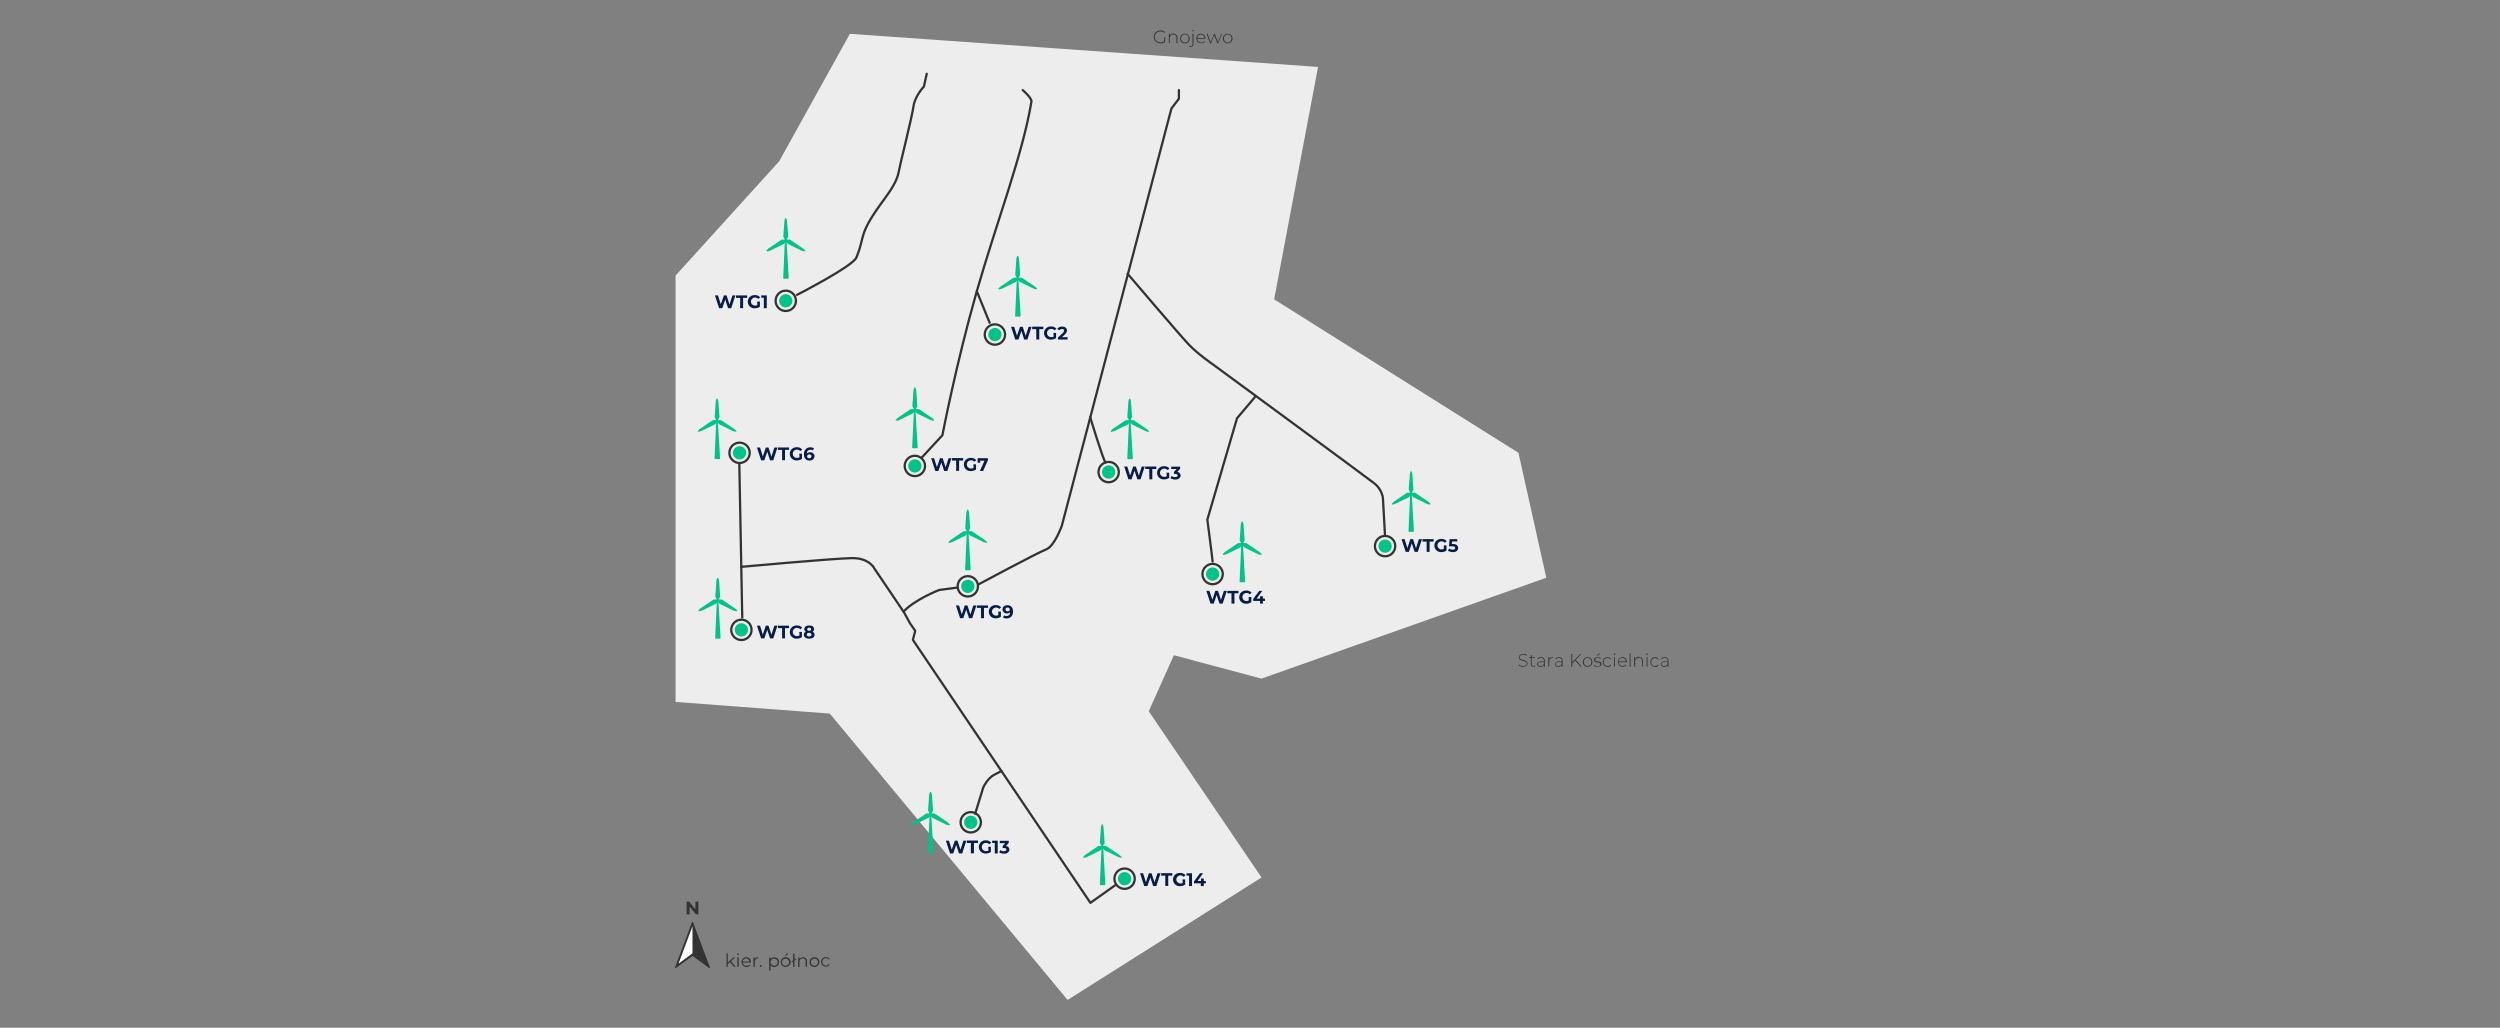 <?xml version="1.0" encoding="UTF-8"?> <svg xmlns="http://www.w3.org/2000/svg" xmlns:xlink="http://www.w3.org/1999/xlink" version="1.1" id="Layer_1" x="0px" y="0px" viewBox="0 0 2039.4 838.4" style="enable-background:new 0 0 2039.4 838.4;" xml:space="preserve"><rect x="0" y="0" width="2039.4" height="838.4" fill="#808080" stroke="none"/> <style type="text/css"> .st0{fill:#EDEDED;} .st1{fill-rule:evenodd;clip-rule:evenodd;fill:#333333;stroke:#333333;stroke-width:0.93;stroke-linecap:round;stroke-linejoin:round;stroke-miterlimit:4;} .st2{fill-rule:evenodd;clip-rule:evenodd;fill:#FFFFFF;} .st3{fill:#333333;} .st4{fill:none;stroke:#333333;stroke-width:1.86;stroke-linecap:round;stroke-linejoin:round;stroke-miterlimit:4;} .st5{fill:#00C389;} .st6{fill:#071D49;} </style> <polygon class="st0" points="693.3,27.6 635.6,131.6 551.1,224.8 551.1,572.6 676.9,582.1 870.9,815.7 1029.1,715.8 937.1,580.2 957.6,534.5 1029,553.6 1261.4,471.3 1238.7,369.4 1039.4,244.2 1075.2,54.6 "></polygon> <g> <path class="st1" d="M551.1,789.3l13.8-10.1l13.8,10.1l-13.8-36.8l-6.9,18.4L551.1,789.3z"></path> <path class="st2" d="M564.9,755.6v22.1l-11.4,8.4l5.7-15.2L564.9,755.6z"></path> </g> <path class="st3" d="M569.7,735.5v10.4h-2l-5.2-6.3v6.3h-2.4v-10.4h2l5.2,6.3v-6.3H569.7z"></path> <path class="st3" d="M595.5,784.8l-1.8,1.7v2.2h-1v-11h1v7.5l4.7-4.3h1.3l-3.3,3.2l3.7,4.6h-1.3L595.5,784.8z"></path> <path class="st3" d="M601.3,778.5c0-0.4,0.3-0.8,0.8-0.8c0,0,0,0,0,0c0.4,0,0.8,0.3,0.8,0.7c0,0,0,0,0,0c0,0.4-0.4,0.7-0.9,0.7 C601.6,779.1,601.3,778.8,601.3,778.5L601.3,778.5z M601.5,780.9h1.1v7.8h-1.1V780.9z"></path> <path class="st3" d="M612.4,785.2h-6.5c0.1,1.6,1.5,2.8,3.1,2.7c0,0,0,0,0,0c0.9,0,1.8-0.3,2.4-1l0.6,0.7c-1.6,1.7-4.2,1.7-5.8,0.1 c-0.8-0.7-1.2-1.8-1.3-2.9c-0.1-2.1,1.5-3.9,3.5-4c0.1,0,0.2,0,0.3,0c2.1,0,3.8,1.6,3.8,3.7c0,0.1,0,0.2,0,0.3 C612.4,784.9,612.4,785,612.4,785.2z M605.8,784.4h5.5c-0.1-1.5-1.4-2.7-2.9-2.6C607,781.8,605.9,783,605.8,784.4z"></path> <path class="st3" d="M618.5,780.9v1h-0.2c-1.6,0-2.6,1-2.6,2.9v4h-1.1v-7.8h1v1.5C616.1,781.4,617.3,780.7,618.5,780.9z"></path> <path class="st3" d="M619.8,788c0-0.4,0.3-0.8,0.8-0.8c0,0,0,0,0,0c0.4,0,0.8,0.4,0.8,0.8c0,0.4-0.4,0.8-0.8,0.8 C620.2,788.8,619.8,788.4,619.8,788C619.8,788,619.8,788,619.8,788z"></path> <path class="st3" d="M635.5,784.8c0.1,2.1-1.5,3.9-3.6,4c-0.1,0-0.2,0-0.3,0c-1.2,0-2.3-0.5-3-1.5v4.4h-1.1v-10.7h1v1.5 c0.6-1,1.8-1.6,3-1.6c2.1-0.1,3.9,1.5,4,3.6C635.5,784.6,635.5,784.7,635.5,784.8z M634.4,784.8c0-1.6-1.4-2.9-3-2.8 c-1.6,0-2.9,1.4-2.8,3c0,1.6,1.3,2.8,2.9,2.8c1.6,0,2.9-1.2,2.9-2.8C634.4,784.9,634.4,784.9,634.4,784.8z"></path> <path class="st3" d="M636.9,784.8c0-2.2,1.8-4,4-4c2.2,0,4,1.8,4,4c0,2.2-1.8,4-4,4c-2.1,0.1-3.9-1.6-4-3.7 C636.9,785.1,636.9,784.9,636.9,784.8z M643.7,784.8c0-1.6-1.4-2.9-3-2.8c-1.6,0-2.9,1.4-2.8,3c0,1.6,1.3,2.8,2.9,2.8 c1.6,0,2.9-1.2,2.9-2.8C643.8,785,643.8,784.9,643.7,784.8z M641.9,777.8h1.4l-2.4,1.8h-1L641.9,777.8z"></path> <path class="st3" d="M648.1,783.6v5.2h-1.1v-4.4l-1,0.8l-0.5-0.6l1.5-1.1v-5.6h1.1v4.8l1-0.8l0.5,0.7L648.1,783.6z"></path> <path class="st3" d="M658.3,784.2v4.5h-1.1v-4.4c0.2-1.2-0.6-2.3-1.8-2.5c-0.2,0-0.3,0-0.5,0c-1.4-0.1-2.6,1-2.7,2.4 c0,0.2,0,0.3,0,0.5v4.1h-1.1v-7.8h1v1.4c0.7-1,1.8-1.6,3-1.5c1.7-0.1,3.1,1.1,3.2,2.8C658.4,783.8,658.4,784,658.3,784.2z"></path> <path class="st3" d="M660.4,784.8c0-2.2,1.8-4,4-4c2.2,0,4,1.8,4,4c0,2.2-1.8,4-4,4c-2.1,0.1-3.9-1.6-4-3.7 C660.4,785.1,660.4,784.9,660.4,784.8z M667.3,784.8c0-1.6-1.4-2.9-3-2.8c-1.6,0-2.9,1.4-2.8,3c0,1.6,1.3,2.8,2.9,2.8 c1.6,0,2.9-1.2,2.9-2.8C667.3,785,667.3,784.9,667.3,784.8z"></path> <path class="st3" d="M669.8,784.8c-0.1-2.1,1.6-3.9,3.7-4c0.1,0,0.2,0,0.3,0c1.2-0.1,2.4,0.5,3.1,1.5l-0.8,0.5 c-0.5-0.8-1.4-1.2-2.3-1.2c-1.7,0-3,1.4-3,3.1c0,1.7,1.4,3,3,3c0.9,0,1.8-0.4,2.3-1.2l0.8,0.5c-0.7,1-1.8,1.6-3.1,1.5 c-2.1,0.1-3.9-1.6-4-3.7C669.8,785,669.8,784.9,669.8,784.8z"></path> <circle class="st4" cx="604.8" cy="513.8" r="8.3"></circle> <circle class="st5" cx="604.8" cy="513.8" r="5.4"></circle> <path class="st6" d="M634.2,510.4l-3.4,10.4h-2.6l-2.3-7l-2.4,7h-2.6l-3.4-10.4h2.5l2.3,7.3l2.4-7.3h2.2l2.4,7.4l2.4-7.4 L634.2,510.4z"></path> <path class="st6" d="M637.9,512.4h-3.3v-2h9.1v2h-3.3v8.4h-2.4V512.4z"></path> <path class="st6" d="M652,515.5h2.2v4.2c-1.2,0.9-2.7,1.3-4.2,1.3c-3,0.2-5.5-2.1-5.7-5c0-0.1,0-0.2,0-0.4c0-3.1,2.4-5.4,5.7-5.4 c1.6-0.1,3.2,0.6,4.4,1.8l-1.5,1.4c-0.7-0.8-1.7-1.2-2.7-1.2c-1.8-0.1-3.4,1.3-3.5,3.2c-0.1,1.8,1.3,3.4,3.2,3.5c0.1,0,0.2,0,0.4,0 c0.7,0,1.3-0.1,1.9-0.5L652,515.5z"></path> <path class="st6" d="M664.5,517.8c0,2-1.8,3.2-4.4,3.2c-2.6,0-4.4-1.2-4.4-3.2c0-1.1,0.6-2,1.6-2.5c-0.8-0.4-1.2-1.3-1.2-2.1 c0-1.8,1.6-3,4-3c2.4,0,4,1.1,4,3c0,0.9-0.5,1.7-1.2,2.1C663.8,515.8,664.5,516.7,664.5,517.8z M662,517.7c0-0.9-0.8-1.5-2-1.5 c-1.2,0-1.9,0.6-1.9,1.5s0.7,1.5,1.9,1.5C661.2,519.2,662,518.7,662,517.7L662,517.7z M658.5,513.3c0,0.8,0.6,1.3,1.6,1.3 c1,0,1.6-0.5,1.6-1.3s-0.7-1.3-1.6-1.3C659.1,512,658.5,512.5,658.5,513.3L658.5,513.3z"></path> <path class="st5" d="M599.9,496.5L599.9,496.5l-10.8-7.3c-0.1,0-0.2-0.1-0.2-0.1l-2.6-0.1l1.2-2.3c0-0.1,0-0.2,0-0.2l-0.9-12.9 c0,0,0-0.1,0-0.1l-0.6-1.8c-0.1-0.2-0.2-0.3-0.5-0.3c-0.2,0-0.4,0.1-0.5,0.3l-0.6,1.8c0,0,0,0.1,0,0.1l-0.9,12.9c0,0.1,0,0.2,0,0.2 l1.2,2.3l-2.6,0.1c-0.1,0-0.2,0-0.2,0.1l-10.7,7.2c0,0-0.1,0.1-0.1,0.1l-1.3,1.4c-0.1,0.2-0.1,0.4,0,0.6c0.1,0.1,0.2,0.2,0.4,0.2 h0.1l1.9-0.4h0.1l11.6-5.7c0.1,0,0.1-0.1,0.2-0.2l0.6-0.9l-1.3,28.9c0,0.3,0.2,0.6,0.5,0.6c0,0,0,0,0,0h3.3c0.2,0,0.3-0.1,0.4-0.2 c0.1-0.1,0.2-0.3,0.2-0.4l-1.7-29.3l0.8,1.3c0.1,0.1,0.1,0.1,0.2,0.2l11.6,5.7h0.1l1.9,0.4h0.1c0.2,0,0.3-0.1,0.4-0.2 c0.1-0.2,0.1-0.4,0-0.6L599.9,496.5z"></path> <circle class="st4" cx="603.3" cy="369.4" r="8.3"></circle> <circle class="st5" cx="603.3" cy="369.4" r="5.4"></circle> <path class="st6" d="M634.2,365.1l-3.4,10.4h-2.6l-2.3-7l-2.4,7h-2.6l-3.4-10.4h2.5l2.3,7.3l2.4-7.3h2.2l2.4,7.4l2.4-7.4H634.2z"></path> <path class="st6" d="M637.9,367h-3.3v-2h9.1v2h-3.3v8.4h-2.4V367z"></path> <path class="st6" d="M652,370.1h2.2v4.2c-1.2,0.9-2.7,1.3-4.2,1.3c-3,0.2-5.5-2.1-5.7-5c0-0.1,0-0.2,0-0.4c0-3.1,2.4-5.4,5.7-5.4 c1.6-0.1,3.2,0.6,4.4,1.8l-1.5,1.4c-0.7-0.8-1.7-1.2-2.7-1.2c-1.8-0.1-3.4,1.3-3.5,3.2c-0.1,1.8,1.3,3.4,3.2,3.5c0.1,0,0.2,0,0.4,0 c0.7,0,1.3-0.1,1.9-0.5L652,370.1z"></path> <path class="st6" d="M664.4,372.2c0,2.1-1.7,3.5-4,3.5c-2.9,0-4.6-1.8-4.6-5.2c0-3.6,2.2-5.6,5.3-5.6c1,0,2,0.2,2.9,0.7l-0.9,1.8 c-0.6-0.4-1.3-0.6-2-0.5c-1.7,0-2.9,1-2.9,3c0.7-0.6,1.6-1,2.6-0.9c1.8-0.2,3.5,1.1,3.7,2.9C664.3,371.9,664.4,372.1,664.4,372.2z M662,372.3c0-0.9-0.7-1.6-1.6-1.6c-0.1,0-0.1,0-0.2,0c-0.9-0.1-1.7,0.6-1.8,1.5c0,0,0,0.1,0,0.1c0,0.9,0.7,1.5,1.8,1.5 c0.9,0.1,1.6-0.5,1.7-1.4C662,372.4,662,372.4,662,372.3L662,372.3z"></path> <path class="st5" d="M599.3,350.2C599.3,350.2,599.3,350.1,599.3,350.2l-10.8-7.3c-0.1-0.1-0.2-0.1-0.2-0.1l-2.6-0.1l1.2-2.3 c0-0.1,0.1-0.2,0-0.2l-0.9-12.9c0,0,0-0.1,0-0.1l-0.6-1.8c0-0.2-0.2-0.3-0.4-0.4c-0.2,0-0.4,0.1-0.5,0.3l-0.6,1.8c0,0,0,0.1,0,0.1 l-0.9,12.9c0,0.1,0,0.2,0,0.2l1.2,2.3l-2.6,0.1c-0.1,0-0.2,0-0.2,0.1l-10.7,7.2l-0.1,0.1l-1.3,1.4c-0.1,0.2-0.2,0.4,0,0.5 c0.1,0.1,0.2,0.2,0.4,0.2h0.1l1.9-0.4c0,0,0.1,0,0.1,0l11.6-5.7c0.1,0,0.1-0.1,0.2-0.2l0.6-0.9l-1.3,28.9c0,0.2,0,0.3,0.2,0.4 c0.1,0.1,0.3,0.2,0.4,0.2h3.3c0.2,0,0.3-0.1,0.4-0.2c0.1-0.1,0.2-0.3,0.2-0.4l-1.8-29.3l0.8,1.3c0,0.1,0.1,0.1,0.2,0.2l11.6,5.7 c0,0,0.1,0,0.1,0l1.9,0.4h0.1c0.2,0,0.3-0.1,0.4-0.2c0.1-0.2,0.1-0.4,0-0.5L599.3,350.2z"></path> <circle class="st4" cx="641" cy="245.4" r="8.3"></circle> <circle class="st5" cx="641" cy="245.4" r="5.4"></circle> <path class="st6" d="M599.9,241l-3.4,10.4h-2.6l-2.3-7.1l-2.4,7.1h-2.6l-3.4-10.4h2.5l2.3,7.3l2.5-7.3h2.2l2.4,7.4l2.4-7.4H599.9z"></path> <path class="st6" d="M603.7,243h-3.3v-2h9.1v2h-3.3v8.4h-2.4V243z"></path> <path class="st6" d="M617.7,246h2.2v4.2c-1.2,0.9-2.7,1.3-4.2,1.3c-3,0.2-5.5-2.1-5.7-5c0-0.1,0-0.2,0-0.4c0-3.1,2.4-5.4,5.7-5.4 c1.6-0.1,3.2,0.6,4.4,1.8l-1.5,1.4c-0.7-0.8-1.7-1.2-2.7-1.2c-1.8,0-3.3,1.5-3.3,3.3c0,1.8,1.5,3.3,3.3,3.3c0.7,0,1.3-0.1,1.9-0.4 L617.7,246z"></path> <path class="st6" d="M625.5,241v10.4h-2.4v-8.5H621V241H625.5z"></path> <path class="st5" d="M655.4,202.9C655.3,202.9,655.3,202.8,655.4,202.9l-10.8-7.3c-0.1-0.1-0.2-0.1-0.2-0.1l-2.6-0.1l1.2-2.3 c0-0.1,0-0.2,0-0.2L642,180c0,0,0-0.1,0-0.1l-0.6-1.8c-0.1-0.2-0.4-0.4-0.6-0.3c-0.1,0-0.2,0.2-0.3,0.3l-0.6,1.8c0,0,0,0.1,0,0.1 l-0.9,12.9c0,0.1,0,0.2,0,0.2l1.2,2.3l-2.6,0.1c-0.1,0-0.2,0-0.2,0.1l-10.7,7.2c0,0-0.1,0-0.1,0.1l-1.3,1.4c-0.1,0.2-0.2,0.4,0,0.6 c0.1,0.1,0.2,0.2,0.4,0.2h0.1l1.9-0.4c0,0,0.1,0,0.1,0l11.6-5.7c0.1,0,0.2-0.1,0.2-0.2l0.6-0.9l-1.3,28.9c0,0.2,0,0.3,0.2,0.4 c0.1,0.1,0.3,0.2,0.4,0.2h3.3c0.3,0,0.6-0.3,0.6-0.6c0,0,0,0,0,0l-1.7-29.3l0.8,1.3c0,0.1,0.1,0.1,0.2,0.2l11.6,5.7c0,0,0.1,0,0.1,0 l1.9,0.4h0.1c0.2,0,0.3-0.1,0.4-0.2c0.1-0.2,0.1-0.4,0-0.6L655.4,202.9z"></path> <circle class="st4" cx="789.5" cy="478.3" r="8.3"></circle> <circle class="st5" cx="789.5" cy="478.3" r="5.4"></circle> <path class="st6" d="M796.5,493.9l-3.4,10.4h-2.6l-2.3-7l-2.4,7h-2.6l-3.4-10.4h2.5l2.3,7.3l2.4-7.3h2.2l2.4,7.4l2.4-7.4H796.5z"></path> <path class="st6" d="M800.2,495.9h-3.3v-2h9.1v2h-3.3v8.4h-2.4L800.2,495.9z"></path> <path class="st6" d="M814.3,498.9h2.2v4.2c-1.2,0.9-2.7,1.3-4.2,1.3c-3,0.2-5.5-2.1-5.7-5c0-0.1,0-0.2,0-0.4c0-3.1,2.4-5.4,5.7-5.4 c1.6-0.1,3.2,0.6,4.4,1.8l-1.5,1.4c-0.7-0.8-1.7-1.2-2.7-1.2c-1.8,0-3.3,1.5-3.3,3.3c0,1.8,1.5,3.3,3.3,3.3c0.7,0,1.3-0.1,1.9-0.4 L814.3,498.9z"></path> <path class="st6" d="M826.4,498.9c0,3.6-2.2,5.6-5.3,5.6c-1,0-2-0.2-2.9-0.7l0.9-1.8c0.6,0.4,1.3,0.6,2,0.5c1.7,0,2.9-1,2.9-3 c-0.7,0.6-1.6,1-2.6,0.9c-1.8,0.2-3.4-1.2-3.6-3c0-0.1,0-0.2,0-0.2c0-2.1,1.7-3.5,3.9-3.5C824.6,493.7,826.4,495.5,826.4,498.9z M823.7,497.1c0-0.9-0.7-1.5-1.8-1.5c-0.8-0.1-1.6,0.5-1.7,1.3c0,0.1,0,0.1,0,0.2c0,0.9,0.7,1.6,1.6,1.6c0.1,0,0.1,0,0.2,0 c0.9,0.1,1.7-0.6,1.8-1.4C823.7,497.1,823.7,497.1,823.7,497.1z"></path> <path class="st5" d="M803.8,440.8C803.8,440.8,803.8,440.7,803.8,440.8l-10.8-7.3c-0.1-0.1-0.2-0.1-0.2-0.1l-2.6-0.1l1.2-2.3 c0-0.1,0.1-0.2,0-0.2l-0.9-12.9c0,0,0-0.1,0-0.1l-0.6-1.8c-0.1-0.2-0.2-0.3-0.5-0.3c-0.2,0-0.4,0.1-0.5,0.3l-0.6,1.8 c0,0,0,0.1,0,0.1l-0.9,12.9c0,0.1,0,0.2,0,0.2l1.2,2.3l-2.6,0.1c-0.1,0-0.2,0-0.2,0.1l-10.7,7.2c0,0-0.1,0-0.1,0.1l-1.3,1.4 c-0.1,0.2-0.2,0.4,0,0.5c0.1,0.1,0.2,0.2,0.4,0.2h0.1l1.9-0.4c0,0,0.1,0,0.1,0l11.6-5.7c0.1,0,0.2-0.1,0.2-0.2l0.6-0.9l-1.3,28.9 c0,0.2,0,0.3,0.2,0.4c0.1,0.1,0.3,0.2,0.4,0.2h3.3c0.2,0,0.3-0.1,0.4-0.2c0.1-0.1,0.2-0.3,0.2-0.4l-1.7-29.4l0.8,1.3 c0,0.1,0.1,0.1,0.2,0.2l11.6,5.7c0,0,0.1,0,0.1,0l1.9,0.4h0.1c0.2,0,0.3-0.1,0.4-0.2c0.1-0.2,0.1-0.4,0-0.5L803.8,440.8z"></path> <circle class="st4" cx="791.9" cy="670.8" r="8.3"></circle> <circle class="st5" cx="791.9" cy="670.8" r="5.4"></circle> <path class="st6" d="M788.3,685.8l-3.4,10.4h-2.6l-2.3-7l-2.4,7h-2.6l-3.4-10.4h2.5l2.3,7.3l2.5-7.3h2.2l2.4,7.4l2.4-7.4H788.3z"></path> <path class="st6" d="M792,687.7h-3.3v-2h9.1v2h-3.3v8.4H792V687.7z"></path> <path class="st6" d="M806.1,690.8h2.2v4.2c-1.2,0.9-2.7,1.3-4.2,1.3c-3,0.1-5.5-2.2-5.6-5.2c-0.1-3,2.2-5.5,5.2-5.6 c0.2,0,0.3,0,0.5,0c1.6-0.1,3.2,0.6,4.4,1.8l-1.5,1.5c-0.7-0.8-1.7-1.2-2.7-1.2c-1.8-0.1-3.4,1.3-3.5,3.2c-0.1,1.8,1.3,3.4,3.2,3.5 c0.1,0,0.2,0,0.4,0c0.7,0,1.3-0.1,1.9-0.5L806.1,690.8z"></path> <path class="st6" d="M813.9,685.8v10.4h-2.4v-8.5h-2.1v-1.9H813.9z"></path> <path class="st6" d="M823.4,693c0,1.8-1.4,3.4-4.3,3.4c-1.4,0-2.8-0.4-4-1.1l0.9-1.8c0.9,0.6,1.9,1,3,0.9c1.2,0,2-0.5,2-1.3 s-0.6-1.3-2-1.3h-1.1v-1.6l2.1-2.4h-4.4v-1.9h7.3v1.6l-2.3,2.7C822.2,690.1,823.4,691.4,823.4,693z"></path> <path class="st5" d="M773.5,671.1C773.5,671,773.5,671,773.5,671.1l-10.8-7.3c-0.1-0.1-0.2-0.1-0.2-0.1l-2.6-0.1l1.2-2.3 c0-0.1,0-0.2,0-0.2l-0.9-12.9c0,0,0-0.1,0-0.1l-0.6-1.8c-0.1-0.2-0.2-0.3-0.5-0.3c-0.2,0-0.4,0.1-0.5,0.3L758,648c0,0,0,0.1,0,0.1 l-0.9,12.9c0,0.1,0,0.2,0,0.2l1.2,2.3l-2.6,0.1c-0.1,0-0.2,0-0.2,0.1l-10.7,7.2l-0.1,0.1l-1.3,1.4c-0.2,0.2-0.1,0.5,0.1,0.7 c0.1,0.1,0.2,0.1,0.3,0.1h0.1l1.9-0.4h0.1l11.6-5.7c0.1,0,0.1-0.1,0.2-0.2l0.6-0.9L757,695c0,0.2,0,0.3,0.2,0.4 c0.1,0.1,0.3,0.2,0.4,0.2h3.3c0.2,0,0.3-0.1,0.4-0.2c0.1-0.1,0.2-0.3,0.2-0.4l-1.8-29.3l0.8,1.3c0.1,0.1,0.1,0.1,0.2,0.2l11.6,5.7 h0.1l1.9,0.4h0.1c0.2,0,0.3-0.1,0.4-0.2c0.1-0.2,0.1-0.4,0-0.5L773.5,671.1z"></path> <circle class="st4" cx="904.4" cy="385.1" r="8.3"></circle> <circle class="st5" cx="904.4" cy="385.1" r="5.4"></circle> <path class="st6" d="M933.8,380.6l-3.4,10.4h-2.6l-2.3-7l-2.4,7h-2.6l-3.4-10.4h2.5l2.3,7.3l2.5-7.3h2.2l2.4,7.4l2.4-7.4 L933.8,380.6z"></path> <path class="st6" d="M937.5,382.6h-3.3v-2h9.1v2H940v8.4h-2.4L937.5,382.6z"></path> <path class="st6" d="M951.6,385.6h2.2v4.2c-1.2,0.9-2.7,1.3-4.2,1.3c-3,0.2-5.5-2.1-5.7-5c0-0.1,0-0.2,0-0.4c0-3.1,2.4-5.4,5.7-5.4 c1.6-0.1,3.2,0.6,4.4,1.8l-1.5,1.4c-0.7-0.8-1.7-1.2-2.7-1.2c-1.8-0.1-3.4,1.3-3.5,3.2c-0.1,1.8,1.3,3.4,3.2,3.5c0.1,0,0.2,0,0.4,0 c0.7,0,1.3-0.1,1.9-0.5L951.6,385.6z"></path> <path class="st6" d="M963.1,387.8c0,1.8-1.4,3.4-4.3,3.4c-1.4,0-2.8-0.4-4-1.1l0.9-1.8c0.9,0.6,1.9,1,3,0.9c1.2,0,2-0.5,2-1.3 c0-0.8-0.6-1.3-2-1.3h-1.1V385l2.2-2.4h-4.4v-1.9h7.3v1.6l-2.3,2.7C961.8,385,963.1,386.3,963.1,387.8z"></path> <path class="st5" d="M935.8,350.2C935.7,350.2,935.7,350.1,935.8,350.2l-10.8-7.3c-0.1-0.1-0.2-0.1-0.2-0.1l-2.6-0.1l1.2-2.3 c0-0.1,0.1-0.2,0.1-0.2l-0.9-12.9c0,0,0-0.1,0-0.1l-0.6-1.8c-0.1-0.3-0.4-0.4-0.6-0.3c-0.1,0-0.3,0.2-0.3,0.3l-0.6,1.8v0.1 l-0.9,12.9c0,0.1,0,0.2,0.1,0.2l1.2,2.3l-2.6,0.1c-0.1,0-0.2,0-0.2,0.1l-10.7,7.2c0,0-0.1,0-0.1,0.1l-1.2,1.4 c-0.1,0.2-0.2,0.4-0.1,0.5c0.1,0.1,0.2,0.2,0.4,0.2h0.1l1.9-0.4c0,0,0.1,0,0.1,0l11.6-5.7c0.1,0,0.2-0.1,0.2-0.2l0.6-0.9l-1.3,28.9 c0,0.2,0,0.3,0.2,0.4c0.1,0.1,0.3,0.2,0.4,0.2h3.3c0.2,0,0.3-0.1,0.4-0.2c0.1-0.1,0.2-0.3,0.2-0.4l-1.8-29.3l0.8,1.3 c0,0.1,0.1,0.1,0.2,0.2l11.6,5.7c0,0,0.1,0,0.1,0l1.9,0.4h0.1c0.2,0,0.3-0.1,0.4-0.2c0.1-0.2,0.1-0.4-0.1-0.5L935.8,350.2z"></path> <circle class="st4" cx="811.6" cy="272.9" r="8.3"></circle> <circle class="st5" cx="811.6" cy="272.9" r="5.4"></circle> <path class="st6" d="M841.5,266.6l-3.4,10.4h-2.6l-2.3-7l-2.4,7h-2.6l-3.4-10.4h2.5l2.3,7.3l2.5-7.3h2.2l2.4,7.4l2.4-7.4 L841.5,266.6z"></path> <path class="st6" d="M845.3,268.5h-3.3v-2h9.1v2h-3.3v8.5h-2.4L845.3,268.5z"></path> <path class="st6" d="M859.3,271.6h2.2v4.2c-1.2,0.9-2.7,1.3-4.2,1.3c-3,0.1-5.5-2.2-5.6-5.2c-0.1-3,2.2-5.5,5.2-5.6 c0.2,0,0.3,0,0.5,0c1.6-0.1,3.2,0.6,4.4,1.8l-1.5,1.4c-0.7-0.8-1.7-1.2-2.7-1.2c-1.8-0.1-3.4,1.3-3.5,3.2s1.3,3.4,3.2,3.5 c0.1,0,0.2,0,0.4,0c0.7,0,1.3-0.1,1.9-0.5L859.3,271.6z"></path> <path class="st6" d="M870.9,275v2H863v-1.6l4-3.8c0.9-0.9,1.1-1.4,1.1-1.9c0-0.8-0.6-1.3-1.7-1.3c-0.8,0-1.6,0.3-2.2,1l-1.8-1.1 c1-1.3,2.5-2,4.1-1.9c2.3,0,3.9,1.2,3.9,3.1c0,1-0.3,1.9-1.7,3.3l-2.4,2.3L870.9,275z"></path> <path class="st5" d="M844.6,234C844.6,234,844.5,233.9,844.6,234l-10.8-7.3c-0.1-0.1-0.2-0.1-0.2-0.1l-2.6-0.1l1.2-2.3 c0-0.1,0.1-0.2,0-0.3l-0.9-12.9c0,0,0-0.1,0-0.1l-0.6-1.8c-0.1-0.2-0.2-0.3-0.5-0.3c-0.2,0-0.4,0.1-0.5,0.3l-0.6,1.8 c0,0,0,0.1,0,0.1l-0.9,12.9c0,0.1,0,0.2,0,0.3l1.2,2.3l-2.6,0.1c-0.1,0-0.2,0-0.2,0.1l-10.7,7.2l-0.1,0.1l-1.3,1.4 c-0.1,0.2-0.2,0.4,0,0.5c0.1,0.1,0.2,0.2,0.4,0.2h0.1l1.9-0.4c0,0,0.1,0,0.1,0l11.6-5.7c0.1,0,0.1-0.1,0.2-0.2l0.6-0.9l-1.3,28.8 c0,0.2,0,0.3,0.2,0.4c0.1,0.1,0.3,0.2,0.4,0.2h3.3c0.2,0,0.3-0.1,0.4-0.2c0.1-0.1,0.2-0.3,0.2-0.4l-1.8-29.3l0.8,1.3 c0.1,0.1,0.1,0.1,0.2,0.2l11.6,5.7h0.1l1.9,0.4h0.1c0.2,0,0.3-0.1,0.4-0.2c0.1-0.2,0.1-0.4,0-0.5L844.6,234z"></path> <circle class="st4" cx="917.4" cy="716.8" r="8.3"></circle> <circle class="st5" cx="917.4" cy="716.8" r="5.4"></circle> <path class="st6" d="M946.7,712.4l-3.4,10.4h-2.6l-2.3-7l-2.4,7h-2.6l-3.4-10.4h2.5l2.3,7.3l2.4-7.3h2.2l2.4,7.4l2.4-7.4H946.7z"></path> <path class="st6" d="M950.5,714.3h-3.3v-2h9.1v2h-3.3v8.4h-2.4V714.3z"></path> <path class="st6" d="M964.6,717.4h2.2v4.2c-1.2,0.9-2.7,1.3-4.2,1.3c-3,0.2-5.5-2.1-5.7-5.1c-0.2-3,2.1-5.5,5.1-5.7 c0.2,0,0.4,0,0.7,0c1.6-0.1,3.2,0.6,4.4,1.8l-1.5,1.4c-0.7-0.8-1.7-1.2-2.7-1.2c-1.8,0-3.3,1.5-3.3,3.3s1.5,3.3,3.3,3.3c0,0,0,0,0,0 c0.7,0,1.3-0.1,1.9-0.4L964.6,717.4z"></path> <path class="st6" d="M972.4,712.4v10.4h-2.4v-8.5h-2.1v-1.9H972.4z"></path> <path class="st6" d="M983.7,720.6H982v2.2h-2.4v-2.2H974V719l4.9-6.6h2.5l-4.5,6.3h2.8v-2h2.3v2h1.7L983.7,720.6z"></path> <path class="st5" d="M913.4,697.6L913.4,697.6l-10.8-7.3c-0.1,0-0.2-0.1-0.2-0.1l-2.6-0.1l1.2-2.3c0-0.1,0.1-0.2,0.1-0.3l-0.9-12.9 c0,0,0-0.1,0-0.1l-0.6-1.8c-0.1-0.3-0.4-0.4-0.6-0.3c-0.1,0-0.3,0.2-0.3,0.3l-0.6,1.8v0.1l-0.9,12.9c0,0.1,0,0.2,0.1,0.3l1.2,2.3 l-2.6,0.1c-0.1,0-0.2,0-0.2,0.1l-10.7,7.2l-0.1,0.1l-1.2,1.5c-0.1,0.2-0.2,0.4-0.1,0.5c0.1,0.1,0.2,0.2,0.4,0.2h0.1l1.9-0.4h0.1 l11.6-5.7c0.1,0,0.1-0.1,0.2-0.2l0.6-0.9l-1.3,28.9c0,0.2,0,0.3,0.2,0.4c0.1,0.1,0.3,0.2,0.4,0.2h3.3c0.3,0,0.6-0.3,0.6-0.6 c0,0,0,0,0-0.1l-1.7-29.3l0.8,1.3c0,0.1,0.1,0.1,0.2,0.2l11.6,5.7h0.1l1.9,0.4h0.1c0.2,0,0.3-0.1,0.4-0.2c0.1-0.2,0.1-0.4-0.1-0.5 L913.4,697.6z"></path> <circle class="st4" cx="989.2" cy="468.3" r="8.3"></circle> <circle class="st5" cx="989.2" cy="468.3" r="5.4"></circle> <path class="st6" d="M1000.8,482l-3.4,10.4h-2.6l-2.3-7l-2.4,7h-2.6l-3.4-10.4h2.5l2.4,7.3l2.4-7.3h2.2l2.4,7.4l2.4-7.4H1000.8z"></path> <path class="st6" d="M1004.5,484h-3.3v-2h9.1v2h-3.3v8.4h-2.4V484z"></path> <path class="st6" d="M1018.6,487h2.2v4.2c-1.2,0.9-2.7,1.3-4.2,1.3c-3,0.2-5.5-2.1-5.7-5c0-0.1,0-0.2,0-0.4c0-3.1,2.4-5.4,5.7-5.4 c1.6-0.1,3.2,0.6,4.4,1.8l-1.5,1.4c-0.7-0.8-1.7-1.2-2.7-1.2c-1.8,0-3.3,1.5-3.3,3.3s1.5,3.3,3.3,3.3c0.7,0,1.3-0.1,1.9-0.5 L1018.6,487z"></path> <path class="st6" d="M1031.9,490.2h-1.7v2.2h-2.3v-2.2h-5.6v-1.6l4.9-6.6h2.5l-4.6,6.3h2.8v-1.9h2.3v1.9h1.7L1031.9,490.2z"></path> <path class="st5" d="M1027.7,450.5L1027.7,450.5l-10.8-7.3c-0.1-0.1-0.2-0.1-0.2-0.1l-2.6-0.1l1.2-2.3c0-0.1,0-0.2,0-0.2l-0.9-12.9 c0,0,0-0.1,0-0.1l-0.6-1.8c-0.1-0.2-0.2-0.3-0.5-0.3c-0.2,0-0.4,0.1-0.5,0.3l-0.6,1.8c0,0,0,0.1,0,0.1l-0.9,12.9c0,0.1,0,0.2,0,0.2 l1.2,2.3l-2.6,0.1c-0.1,0-0.2,0-0.2,0.1l-10.7,7.2c0,0-0.1,0-0.1,0.1l-1.3,1.5c-0.1,0.2-0.1,0.4,0,0.5c0.1,0.1,0.2,0.2,0.4,0.2h0.1 l1.9-0.4h0.1l11.6-5.7c0.1,0,0.2-0.1,0.2-0.2l0.6-0.9l-1.3,28.9c0,0.2,0,0.3,0.2,0.4c0.1,0.1,0.3,0.2,0.4,0.2h3.3 c0.2,0,0.3-0.1,0.4-0.2c0.1-0.1,0.2-0.3,0.2-0.4l-1.7-29.3l0.8,1.3c0,0.1,0.1,0.1,0.2,0.2l11.6,5.7h0.1l1.9,0.4h0.1 c0.2,0,0.3-0.1,0.4-0.2c0.1-0.2,0.1-0.4,0-0.5L1027.7,450.5z"></path> <circle class="st4" cx="1129.9" cy="445.5" r="8.3"></circle> <circle class="st5" cx="1129.9" cy="445.5" r="5.4"></circle> <path class="st6" d="M1160,439.8l-3.4,10.4h-2.6l-2.3-7l-2.4,7h-2.6l-3.4-10.4h2.5l2.3,7.3l2.4-7.3h2.2l2.4,7.4l2.4-7.4H1160z"></path> <path class="st6" d="M1163.7,441.8h-3.3v-2h9.1v2h-3.3v8.4h-2.4V441.8z"></path> <path class="st6" d="M1177.8,444.9h2.2v4.2c-1.2,0.9-2.7,1.3-4.2,1.3c-3,0.2-5.5-2.1-5.7-5c0-0.1,0-0.2,0-0.4c0-3.1,2.4-5.4,5.7-5.4 c1.6-0.1,3.2,0.6,4.4,1.8l-1.6,1.4c-0.7-0.8-1.7-1.2-2.7-1.2c-1.8,0-3.3,1.5-3.3,3.3s1.5,3.3,3.3,3.3c0.7,0,1.3-0.1,1.9-0.4 L1177.8,444.9z"></path> <path class="st6" d="M1189.5,447c0,1.8-1.3,3.4-4.3,3.4c-1.4,0-2.8-0.4-4-1.1l0.9-1.8c0.9,0.6,1.9,0.9,3,0.9c1.2,0,2-0.5,2-1.3 c0-0.9-0.5-1.4-2.4-1.4h-2.7l0.5-5.9h6.3v1.9h-4.3l-0.2,2h0.8C1188.2,443.8,1189.5,445.1,1189.5,447z"></path> <path class="st5" d="M1165.4,409.4L1165.4,409.4l-10.8-7.3c-0.1-0.1-0.2-0.1-0.2-0.1l-2.6-0.1l1.2-2.3c0-0.1,0-0.2,0-0.2l-0.9-12.9 c0,0,0-0.1,0-0.1l-0.6-1.8c-0.1-0.2-0.2-0.3-0.4-0.3c-0.2,0-0.4,0.1-0.4,0.3l-0.6,1.8c0,0,0,0.1,0,0.1l-0.9,12.9c0,0.1,0,0.2,0,0.2 l1.2,2.3l-2.6,0.1c-0.1,0-0.2,0-0.2,0.1l-10.7,7.2c0,0-0.1,0.1-0.1,0.1l-1.3,1.4c-0.1,0.2-0.1,0.4-0.1,0.6c0.1,0.1,0.2,0.2,0.4,0.2 h0.1l1.9-0.4h0.1l11.6-5.7c0.1,0,0.1-0.1,0.2-0.2l0.6-0.9l-1.3,28.9c0,0.3,0.2,0.6,0.5,0.6c0,0,0,0,0,0h3.3c0.3,0,0.6-0.2,0.6-0.5 c0,0,0-0.1,0-0.1l-1.7-29.3l0.8,1.3c0.1,0.1,0.1,0.1,0.2,0.2l11.6,5.7h0.1l1.9,0.4h0.1c0.2,0,0.3-0.1,0.4-0.2c0.1-0.2,0.1-0.4,0-0.6 L1165.4,409.4z"></path> <path class="st3" d="M1240.3,543.6c-0.6-0.2-1.2-0.5-1.6-1l0.3-0.6c0.4,0.4,0.9,0.8,1.5,1c0.6,0.2,1.3,0.4,2,0.4 c0.8,0.1,1.6-0.1,2.2-0.6c0.5-0.3,0.8-0.9,0.8-1.5c0-0.4-0.1-0.8-0.4-1.1c-0.3-0.3-0.6-0.5-1-0.6c-0.5-0.2-1.1-0.3-1.6-0.5 c-0.6-0.2-1.2-0.3-1.8-0.5c-0.5-0.2-0.9-0.5-1.2-0.8c-0.3-0.4-0.5-1-0.5-1.5c0-0.5,0.1-1,0.4-1.4c0.3-0.4,0.7-0.8,1.2-1 c0.7-0.3,1.4-0.4,2.1-0.4c0.6,0,1.1,0.1,1.7,0.2c0.5,0.1,1,0.4,1.4,0.7l-0.3,0.6c-0.4-0.3-0.9-0.5-1.4-0.7c-0.5-0.1-1-0.2-1.5-0.2 c-0.8-0.1-1.5,0.1-2.2,0.6c-0.5,0.3-0.8,0.9-0.8,1.5c0,0.4,0.1,0.8,0.4,1.1c0.3,0.3,0.6,0.5,1,0.6c0.5,0.2,1.1,0.3,1.6,0.5 c0.6,0.1,1.2,0.3,1.8,0.5c0.4,0.2,0.9,0.5,1.2,0.8c0.3,0.4,0.5,0.9,0.5,1.5c0,0.5-0.1,1-0.4,1.4c-0.3,0.4-0.8,0.8-1.3,1 c-0.7,0.3-1.4,0.4-2.1,0.4C1241.8,544,1241,543.9,1240.3,543.6z"></path> <path class="st3" d="M1252.5,543.4c-0.2,0.2-0.4,0.3-0.7,0.4c-0.3,0.1-0.6,0.1-0.9,0.1c-1.1,0.1-2-0.7-2.1-1.7c0-0.1,0-0.3,0-0.4 v-5.1h-1.4v-0.6h1.4v-1.7h0.7v1.7h2.5v0.6h-2.5v5c0,0.4,0.1,0.8,0.4,1.2c0.3,0.3,0.7,0.4,1.1,0.4c0.4,0,0.9-0.1,1.2-0.4 L1252.5,543.4z"></path> <path class="st3" d="M1259.4,536.8c0.6,0.6,0.8,1.4,0.8,2.2v4.9h-0.7v-1.4c-0.2,0.5-0.6,0.8-1.1,1.1c-0.5,0.3-1.1,0.4-1.7,0.4 c-0.7,0-1.4-0.2-2-0.6c-0.9-0.7-1-2.1-0.3-3c0.1-0.1,0.1-0.2,0.2-0.2c0.6-0.5,1.4-0.7,2.2-0.6h2.7V539c0-0.6-0.2-1.2-0.6-1.7 c-0.5-0.4-1.1-0.6-1.7-0.6c-0.5,0-1,0.1-1.5,0.3c-0.4,0.2-0.8,0.4-1.2,0.7l-0.4-0.5c0.4-0.4,0.9-0.6,1.4-0.8 c0.5-0.2,1.1-0.3,1.7-0.3C1258,536.1,1258.8,536.3,1259.4,536.8z M1258.4,542.9c0.5-0.3,0.8-0.8,1-1.3v-1.5h-2.6 c-0.6,0-1.2,0.1-1.7,0.4c-0.3,0.3-0.5,0.7-0.5,1.2c0,0.5,0.2,0.9,0.6,1.2c0.5,0.3,1,0.5,1.6,0.4 C1257.3,543.4,1257.9,543.2,1258.4,542.9L1258.4,542.9z"></path> <path class="st3" d="M1265,536.5c0.6-0.3,1.2-0.5,1.8-0.5v0.7h-0.2c-0.8,0-1.5,0.3-2,0.8c-0.5,0.6-0.8,1.4-0.7,2.2v4h-0.8v-7.8h0.7 v1.7C1264.1,537.3,1264.5,536.8,1265,536.5z"></path> <path class="st3" d="M1273.9,536.8c0.6,0.6,0.8,1.4,0.8,2.2v4.9h-0.7v-1.4c-0.2,0.5-0.6,0.8-1.1,1.1c-0.5,0.3-1.1,0.4-1.7,0.4 c-0.7,0-1.4-0.2-2-0.6c-0.9-0.8-1-2.1-0.2-3c0.1-0.1,0.1-0.1,0.2-0.2c0.6-0.5,1.4-0.7,2.2-0.6h2.7V539c0-0.6-0.2-1.2-0.6-1.7 c-0.5-0.4-1.1-0.6-1.7-0.6c-0.5,0-1,0.1-1.5,0.3c-0.4,0.2-0.8,0.4-1.2,0.7l-0.4-0.5c0.4-0.4,0.9-0.6,1.4-0.8 c0.6-0.2,1.1-0.3,1.7-0.3C1272.5,536.1,1273.3,536.3,1273.9,536.8z M1272.9,542.9c0.5-0.3,0.8-0.8,1-1.3v-1.5h-2.7 c-0.6,0-1.2,0.1-1.7,0.4c-0.3,0.3-0.5,0.7-0.5,1.2c0,0.5,0.2,0.9,0.6,1.2c0.5,0.3,1,0.5,1.6,0.4 C1271.8,543.4,1272.4,543.2,1272.9,542.9L1272.9,542.9z"></path> <path class="st3" d="M1284.9,538.8l-2.3,2.4v2.7h-0.8v-10.4h0.8v6.7l6.5-6.7h0.9l-4.6,4.7l4.9,5.7h-0.9L1284.9,538.8z"></path> <path class="st3" d="M1293.1,543.5c-0.6-0.3-1.1-0.8-1.4-1.4c-0.7-1.3-0.7-2.8,0-4.1c0.3-0.6,0.8-1.1,1.4-1.4c1.2-0.7,2.8-0.7,4,0 c0.6,0.3,1.1,0.8,1.4,1.4c0.7,1.3,0.7,2.8,0,4.1c-0.3,0.6-0.8,1.1-1.4,1.4C1295.8,544.2,1294.3,544.2,1293.1,543.5z M1296.7,542.9 c0.5-0.3,0.9-0.7,1.1-1.2c0.3-0.5,0.4-1.1,0.4-1.7c0-0.6-0.1-1.2-0.4-1.7c-0.3-0.5-0.6-0.9-1.1-1.2c-0.5-0.3-1-0.4-1.6-0.4 c-0.6,0-1.1,0.1-1.6,0.4c-0.5,0.3-0.9,0.7-1.1,1.2c-0.3,0.5-0.4,1.1-0.4,1.7c0,0.6,0.1,1.2,0.4,1.7c0.3,0.5,0.6,0.9,1.1,1.2 c0.5,0.3,1,0.4,1.6,0.4C1295.6,543.3,1296.2,543.2,1296.7,542.9L1296.7,542.9z"></path> <path class="st3" d="M1301.4,543.7c-0.5-0.1-0.9-0.4-1.3-0.7l0.3-0.6c0.4,0.3,0.8,0.5,1.2,0.7c0.5,0.2,1,0.3,1.6,0.3 c0.6,0,1.2-0.1,1.7-0.4c0.4-0.2,0.6-0.6,0.6-1.1c0-0.3-0.1-0.6-0.3-0.8c-0.2-0.2-0.5-0.3-0.8-0.4c-0.3-0.1-0.7-0.2-1.2-0.3 c-0.5-0.1-1-0.2-1.5-0.4c-0.4-0.1-0.7-0.3-1-0.6c-0.3-0.3-0.4-0.8-0.4-1.2c0-0.6,0.3-1.2,0.8-1.5c0.6-0.4,1.4-0.6,2.2-0.6 c0.5,0,1,0.1,1.5,0.2c0.4,0.1,0.8,0.3,1.2,0.5l-0.3,0.6c-0.3-0.2-0.7-0.4-1.1-0.5c-0.4-0.1-0.8-0.2-1.2-0.2c-0.6,0-1.1,0.1-1.6,0.4 c-0.4,0.2-0.6,0.6-0.6,1c0,0.3,0.1,0.6,0.3,0.8c0.2,0.2,0.5,0.4,0.8,0.4c0.3,0.1,0.7,0.2,1.3,0.3c0.5,0.1,1,0.2,1.5,0.3 c0.4,0.1,0.7,0.3,1,0.6c0.3,0.3,0.4,0.7,0.4,1.2c0,0.6-0.3,1.2-0.8,1.5c-0.7,0.4-1.5,0.6-2.3,0.6 C1302.6,544,1302,543.9,1301.4,543.7z M1304.4,533.1h1.1l-2.3,1.8h-0.8L1304.4,533.1z"></path> <path class="st3" d="M1309.4,543.5c-0.6-0.3-1.1-0.8-1.4-1.4c-0.7-1.3-0.7-2.8,0-4.1c0.3-0.6,0.8-1.1,1.4-1.4c0.6-0.3,1.3-0.5,2-0.5 c0.6,0,1.2,0.1,1.7,0.4c0.5,0.2,0.9,0.6,1.2,1.1l-0.6,0.4c-0.3-0.4-0.6-0.7-1-0.9c-0.4-0.2-0.9-0.3-1.4-0.3c-0.6,0-1.1,0.1-1.6,0.4 c-0.5,0.3-0.9,0.7-1.1,1.2c-0.3,0.5-0.4,1.1-0.4,1.7c0,0.6,0.1,1.2,0.4,1.7c0.3,0.5,0.6,0.9,1.1,1.2c0.5,0.3,1.1,0.4,1.6,0.4 c0.5,0,0.9-0.1,1.4-0.3c0.4-0.2,0.7-0.5,1-0.9l0.6,0.4c-0.3,0.5-0.7,0.8-1.2,1.1c-0.5,0.3-1.1,0.4-1.7,0.4 C1310.7,544,1310,543.8,1309.4,543.5z"></path> <path class="st3" d="M1316.6,534.1c-0.2-0.3-0.2-0.6,0.1-0.9c0.1-0.1,0.2-0.1,0.4-0.1c0.2,0,0.3,0.1,0.4,0.2 c0.2,0.3,0.2,0.6-0.1,0.9c-0.1,0.1-0.2,0.1-0.4,0.1C1316.8,534.3,1316.7,534.2,1316.6,534.1z M1316.6,536.1h0.7v7.8h-0.7V536.1z"></path> <path class="st3" d="M1327.1,540.2h-6.7c0,0.6,0.2,1.1,0.5,1.6c0.3,0.5,0.7,0.8,1.2,1.1c0.5,0.3,1.1,0.4,1.7,0.4 c0.5,0,1-0.1,1.4-0.3c0.4-0.2,0.8-0.5,1.1-0.8l0.4,0.5c-0.3,0.4-0.8,0.7-1.3,0.9c-1.2,0.5-2.6,0.4-3.7-0.2c-0.6-0.3-1.1-0.8-1.4-1.4 c-0.3-0.6-0.5-1.3-0.5-2c0-0.7,0.2-1.4,0.5-2c0.3-0.6,0.8-1.1,1.3-1.4c1.2-0.7,2.6-0.7,3.8,0c0.6,0.3,1,0.8,1.3,1.4 c0.3,0.6,0.5,1.3,0.5,2L1327.1,540.2z M1321.9,537.1c-0.4,0.2-0.8,0.6-1.1,1c-0.3,0.5-0.4,1-0.4,1.5h5.9c0-0.5-0.2-1-0.4-1.5 c-0.3-0.4-0.6-0.8-1.1-1c-0.4-0.3-1-0.4-1.5-0.4C1322.9,536.7,1322.4,536.9,1321.9,537.1L1321.9,537.1z"></path> <path class="st3" d="M1329.4,532.9h0.7v11h-0.7V532.9z"></path> <path class="st3" d="M1339.4,536.9c0.6,0.7,0.9,1.5,0.8,2.4v4.5h-0.7v-4.5c0-0.7-0.2-1.4-0.7-2c-0.5-0.5-1.2-0.7-1.9-0.7 c-0.8,0-1.6,0.3-2.2,0.8c-0.5,0.6-0.8,1.4-0.8,2.2v4.1h-0.8v-7.8h0.7v1.7c0.3-0.5,0.7-1,1.2-1.3c0.6-0.3,1.2-0.5,1.9-0.5 C1337.9,536,1338.8,536.3,1339.4,536.9z"></path> <path class="st3" d="M1343.2,534.1c-0.2-0.3-0.2-0.6,0.1-0.9c0.1-0.1,0.2-0.1,0.4-0.1c0.2,0,0.3,0.1,0.4,0.2 c0.2,0.3,0.2,0.6-0.1,0.9c-0.1,0.1-0.2,0.1-0.4,0.1C1343.5,534.3,1343.4,534.2,1343.2,534.1z M1343.3,536.1h0.7v7.8h-0.7V536.1z"></path> <path class="st3" d="M1348.2,543.5c-0.6-0.3-1.1-0.8-1.4-1.4c-0.7-1.3-0.7-2.8,0-4.1c0.3-0.6,0.8-1.1,1.4-1.4c0.6-0.3,1.3-0.5,2-0.5 c0.6,0,1.2,0.1,1.7,0.4c0.5,0.2,0.9,0.6,1.2,1.1l-0.6,0.4c-0.3-0.4-0.6-0.7-1-0.9c-1-0.4-2.1-0.4-3,0.1c-0.5,0.3-0.9,0.7-1.1,1.2 c-0.3,0.5-0.4,1.1-0.4,1.7c0,0.6,0.1,1.2,0.4,1.7c0.3,0.5,0.7,0.9,1.1,1.2c0.9,0.5,2,0.5,3,0.1c0.4-0.2,0.7-0.5,1-0.9l0.6,0.4 c-0.3,0.5-0.7,0.8-1.2,1.1c-0.5,0.3-1.1,0.4-1.7,0.4C1349.5,544,1348.9,543.8,1348.2,543.5z"></path> <path class="st3" d="M1360.3,536.8c0.6,0.6,0.8,1.4,0.8,2.2v4.9h-0.7v-1.4c-0.2,0.5-0.6,0.8-1.1,1.1c-0.5,0.3-1.1,0.4-1.7,0.4 c-0.7,0-1.4-0.2-2-0.6c-0.9-0.8-1-2.1-0.2-3c0.1-0.1,0.1-0.1,0.2-0.2c0.6-0.5,1.4-0.7,2.2-0.6h2.7V539c0-0.6-0.2-1.2-0.6-1.7 c-0.5-0.4-1.1-0.6-1.7-0.6c-0.5,0-1,0.1-1.5,0.3c-0.4,0.2-0.8,0.4-1.2,0.7l-0.4-0.5c0.4-0.4,0.9-0.6,1.4-0.8 c0.5-0.2,1.1-0.3,1.7-0.3C1358.9,536.1,1359.7,536.3,1360.3,536.8z M1359.3,542.9c0.5-0.3,0.8-0.8,1-1.3v-1.5h-2.7 c-0.6,0-1.2,0.1-1.7,0.4c-0.3,0.3-0.5,0.7-0.5,1.2c0,0.5,0.2,0.9,0.6,1.2c0.5,0.3,1,0.5,1.6,0.4 C1358.2,543.4,1358.8,543.2,1359.3,542.9L1359.3,542.9z"></path> <path class="st3" d="M949.8,30.2h0.7v3.9c-0.5,0.5-1,0.8-1.7,1c-0.7,0.2-1.4,0.4-2.1,0.3c-1,0-1.9-0.2-2.8-0.7 c-0.8-0.4-1.5-1.1-2-1.9c-0.9-1.7-0.9-3.7,0-5.4c0.5-0.8,1.2-1.5,2-1.9c0.9-0.5,1.8-0.7,2.8-0.7c0.7,0,1.4,0.1,2.1,0.4 c0.6,0.2,1.2,0.6,1.7,1.1l-0.5,0.5c-0.4-0.4-0.9-0.7-1.5-0.9c-0.6-0.2-1.2-0.3-1.8-0.3c-0.8,0-1.7,0.2-2.4,0.6 c-0.7,0.4-1.3,1-1.7,1.6c-0.4,0.7-0.6,1.5-0.6,2.3c0,0.8,0.2,1.6,0.6,2.3c0.4,0.7,1,1.3,1.7,1.6c0.7,0.4,1.6,0.6,2.4,0.6 c1.1,0,2.2-0.3,3-1L949.8,30.2z"></path> <path class="st3" d="M959.7,28.4c0.6,0.7,0.9,1.5,0.8,2.4v4.5h-0.8v-4.5c0.1-0.7-0.2-1.4-0.7-2c-0.5-0.5-1.2-0.7-1.8-0.7 c-0.8,0-1.6,0.3-2.2,0.8c-0.5,0.6-0.8,1.4-0.8,2.2v4.1h-0.7v-7.8h0.7v1.7c0.3-0.5,0.7-1,1.2-1.3c0.6-0.3,1.2-0.5,1.9-0.5 C958.2,27.5,959.1,27.8,959.7,28.4z"></path> <path class="st3" d="M964.6,34.9c-0.6-0.3-1.1-0.8-1.4-1.4c-0.7-1.3-0.7-2.8,0-4.1c0.3-0.6,0.8-1.1,1.4-1.4c1.2-0.7,2.8-0.7,4,0 c0.6,0.3,1,0.8,1.4,1.4c0.7,1.3,0.7,2.8,0,4.1c-0.3,0.6-0.8,1.1-1.4,1.4C967.4,35.6,965.9,35.6,964.6,34.9L964.6,34.9z M968.2,34.3 c0.5-0.3,0.9-0.7,1.1-1.2c0.3-0.5,0.4-1.1,0.4-1.7c0-0.6-0.1-1.2-0.4-1.7c-0.3-0.5-0.6-0.9-1.1-1.2c-1-0.6-2.2-0.6-3.2,0 c-0.5,0.3-0.9,0.7-1.1,1.2c-0.3,0.5-0.4,1.1-0.4,1.7c0,0.6,0.1,1.2,0.4,1.7c0.3,0.5,0.6,0.9,1.1,1.2C966,34.9,967.2,34.9,968.2,34.3 L968.2,34.3z"></path> <path class="st3" d="M970.6,38.1c-0.3-0.1-0.5-0.2-0.7-0.4l0.3-0.5c0.4,0.3,0.8,0.4,1.3,0.4c0.4,0,0.7-0.1,1-0.4 c0.3-0.3,0.4-0.7,0.3-1.2v-8.5h0.8v8.5c0,0.6-0.2,1.1-0.5,1.6c-0.4,0.4-1,0.6-1.5,0.6C971.2,38.3,970.9,38.2,970.6,38.1z M972.8,25.5c-0.1-0.1-0.2-0.3-0.2-0.4c0-0.2,0.1-0.3,0.2-0.4c0.1-0.1,0.3-0.2,0.4-0.2c0.2,0,0.3,0.1,0.4,0.2 c0.1,0.1,0.2,0.3,0.2,0.4c0,0.2-0.1,0.3-0.2,0.4C973.5,25.7,973.1,25.7,972.8,25.5L972.8,25.5z"></path> <path class="st3" d="M983.3,31.6h-6.7c0,0.6,0.2,1.1,0.5,1.6c0.3,0.5,0.7,0.8,1.2,1.1c0.5,0.3,1.1,0.4,1.7,0.4c0.5,0,1-0.1,1.4-0.3 c0.4-0.2,0.8-0.5,1.1-0.8l0.4,0.5c-0.3,0.4-0.8,0.7-1.3,0.9c-0.5,0.2-1.1,0.3-1.7,0.3c-0.7,0-1.4-0.2-2.1-0.5 c-0.6-0.3-1.1-0.8-1.4-1.4c-0.3-0.6-0.5-1.3-0.5-2c0-0.7,0.2-1.4,0.5-2c1-1.8,3.2-2.5,5.1-1.5c0,0,0.1,0,0.1,0 c0.6,0.3,1,0.8,1.3,1.4c0.3,0.6,0.5,1.3,0.5,2L983.3,31.6z M978.2,28.5c-0.4,0.2-0.8,0.6-1,1c-0.3,0.5-0.4,1-0.5,1.5h6 c0-0.5-0.2-1-0.5-1.5c-0.3-0.4-0.6-0.8-1.1-1c-0.4-0.3-1-0.4-1.5-0.4C979.2,28.1,978.7,28.3,978.2,28.5L978.2,28.5z"></path> <path class="st3" d="M996.8,27.6l-3,7.8h-0.7l-2.6-6.7l-2.6,6.7h-0.7l-2.9-7.8h0.8l2.6,6.9l2.7-6.9h0.6l2.6,6.9l2.6-6.9L996.8,27.6z "></path> <path class="st3" d="M999.5,34.9c-0.6-0.3-1.1-0.8-1.4-1.4c-0.7-1.3-0.7-2.8,0-4.1c0.3-0.6,0.8-1.1,1.4-1.4c0.6-0.3,1.3-0.5,2-0.5 c0.7,0,1.4,0.2,2,0.5c0.6,0.3,1.1,0.8,1.4,1.4c0.7,1.3,0.7,2.8,0,4.1c-0.3,0.6-0.8,1.1-1.4,1.4c-0.6,0.3-1.3,0.5-2,0.5 C1000.8,35.4,1000.2,35.2,999.5,34.9z M1003.1,34.3c0.5-0.3,0.9-0.7,1.1-1.2c0.3-0.5,0.4-1.1,0.4-1.7c0-0.6-0.1-1.2-0.4-1.7 c-0.3-0.5-0.6-0.9-1.1-1.2c-1-0.6-2.2-0.6-3.2,0c-0.5,0.3-0.9,0.7-1.1,1.2c-0.3,0.5-0.4,1.1-0.4,1.7c0,0.6,0.1,1.2,0.4,1.7 c0.3,0.5,0.6,0.9,1.1,1.2C1000.9,34.9,1002.1,34.9,1003.1,34.3z"></path> <path class="st4" d="M781.1,479.3l-15,2c0,0-19.7,7.6-29,17.6l5.2,9.5l4.3,6.2l-1.9,7.4l144.8,214.5l20-14.2"></path> <path class="st4" d="M961.7,73.5v7l-6.1,8l-89.4,340.3c0,0-5.9,16.8-12.8,19.4s-55.2,28.5-55.2,28.5"></path> <path class="st4" d="M795.5,663.8l6.6-21.4c0,0,3.2-7.4,9-10.4l5.8-3"></path> <line class="st4" x1="603.1" y1="378.3" x2="605.5" y2="503.7"></line> <path class="st4" d="M737,498.9l-23.7-35.1c0,0-4-8.8-18.5-8.5c-14.5,0.2-90.1,7.1-90.1,7.1"></path> <path class="st4" d="M752.2,373l16.6-18c0,0,11.1-58.1,28-117.3c16-55.9,37.5-111.7,44.6-154.8c0.5-2.9-7.1-9.4-7.1-9.4"></path> <path class="st4" d="M756,60.2l-2.3,10.4c0,0-7.4,7.7-8.5,16.1S734,135,733.2,139.8c-1,6.2-4.8,13.1-10.9,21.4 c-23.3,31.3-15.8,29.8-23.7,48.9c-3,7.2-48.4,30.4-48.4,30.4"></path> <line class="st4" x1="807.3" y1="263.3" x2="796.9" y2="237.7"></line> <path class="st4" d="M901.9,377.3c-1.7-1-12.6-37.1-12.6-37.1"></path> <path class="st4" d="M1129.8,436.2l-1.7-30.3c-0.9-4.8-3.5-9-7.4-11.9c-6.6-5.2-131.5-96.9-131.5-96.9s-12.1-8.3-19.5-16.1 c-7.4-7.8-49.8-57.6-49.8-57.6"></path> <path class="st4" d="M989.2,458.1c0-1.4-4.3-34.2-4.3-34.2l24.2-82.7l15.3-18.1"></path> <circle class="st4" cx="746.3" cy="380.1" r="8.3"></circle> <circle class="st5" cx="746.3" cy="380.1" r="5.4"></circle> <path class="st6" d="M776.2,373.8l-3.4,10.4h-2.6l-2.3-7l-2.4,7H763l-3.4-10.4h2.4l2.3,7.3l2.5-7.3h2.2l2.4,7.4l2.4-7.4H776.2z"></path> <path class="st6" d="M779.9,375.7h-3.3v-2h9.1v2h-3.3v8.4h-2.4V375.7z"></path> <path class="st6" d="M794,378.8h2.2v4.2c-1.2,0.9-2.7,1.3-4.2,1.3c-3,0.2-5.5-2.1-5.7-5c0-0.1,0-0.2,0-0.4c0-3.1,2.4-5.4,5.7-5.4 c1.6-0.1,3.2,0.6,4.4,1.8l-1.5,1.4c-0.7-0.8-1.7-1.2-2.7-1.2c-1.8-0.1-3.4,1.3-3.5,3.2c-0.1,1.8,1.3,3.4,3.2,3.5c0.1,0,0.2,0,0.4,0 c0.7,0,1.3-0.1,1.9-0.5L794,378.8z"></path> <path class="st6" d="M805.9,373.8v1.6l-3.9,8.8h-2.6l3.7-8.4h-3.5v1.7h-2.1v-3.7H805.9z"></path> <path class="st5" d="M760.7,341.2C760.6,341.2,760.6,341.1,760.7,341.2l-10.8-7.3c-0.1,0-0.2-0.1-0.2-0.1l-2.6-0.1l1.2-2.3 c0-0.1,0-0.2,0-0.3l-0.9-12.9c0,0,0-0.1,0-0.1l-0.6-1.8c-0.1-0.2-0.2-0.3-0.5-0.3c-0.2,0-0.4,0.1-0.5,0.3l-0.6,1.8c0,0,0,0.1,0,0.1 l-0.9,12.9c0,0.1,0,0.2,0,0.3l1.2,2.3l-2.6,0.1c-0.1,0-0.2,0-0.2,0.1l-10.7,7.2l-0.1,0.1l-1.2,1.4c-0.1,0.2-0.2,0.4-0.1,0.5 c0.1,0.1,0.2,0.2,0.4,0.2h0.1l1.9-0.4h0.1l11.6-5.7c0.1,0,0.1-0.1,0.2-0.2l0.6-0.9l-1.4,28.9c0,0.2,0,0.3,0.2,0.4 c0.1,0.1,0.3,0.2,0.4,0.2h3.3c0.3,0,0.6-0.3,0.6-0.6c0,0,0,0,0-0.1l-1.8-29.3l0.8,1.3c0,0.1,0.1,0.1,0.2,0.2l11.6,5.7h0.1l1.9,0.4 h0.1c0.3,0,0.5-0.2,0.5-0.5c0-0.1,0-0.2-0.1-0.3L760.7,341.2z"></path> </svg> 